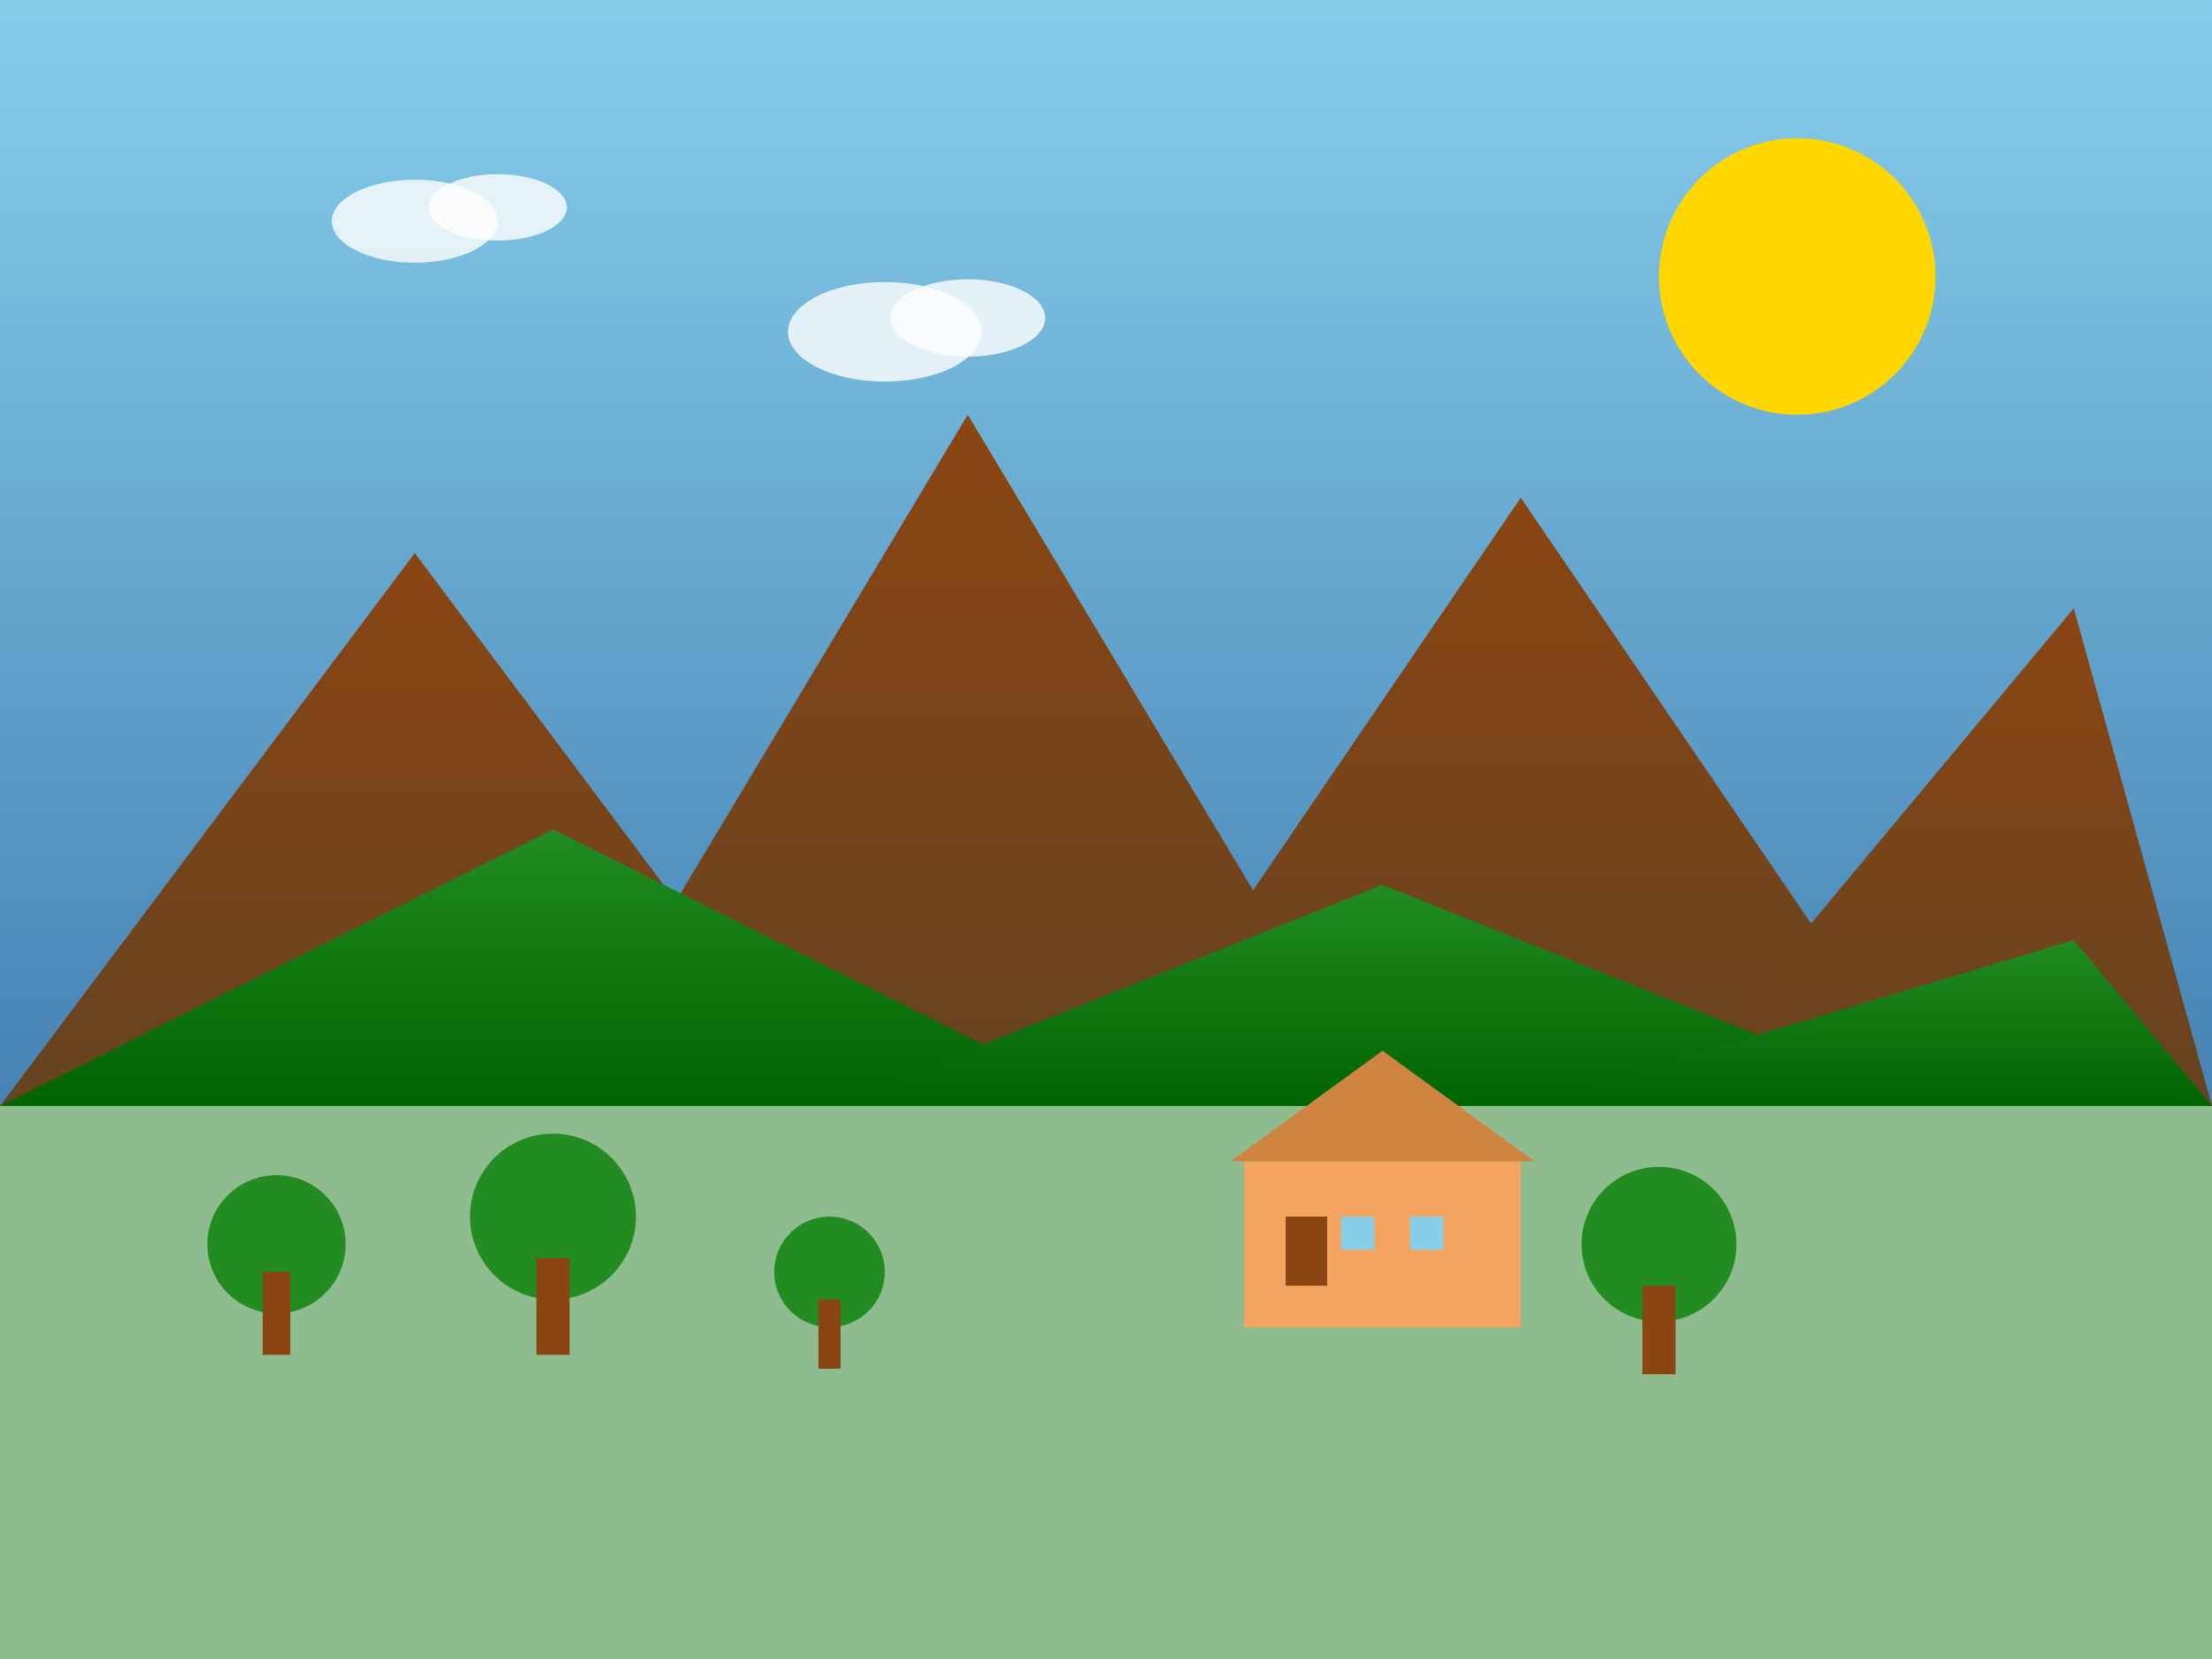 <?xml version="1.0" encoding="UTF-8"?>
<svg width="800" height="600" viewBox="0 0 800 600" xmlns="http://www.w3.org/2000/svg">
  <rect x="0" y="0" width="800" height="600" fill="#333333" stroke="none"/>
  <defs>
    <linearGradient id="skyGradient" x1="0%" y1="0%" x2="0%" y2="100%">
      <stop offset="0%" style="stop-color:#87CEEB;stop-opacity:1" />
      <stop offset="100%" style="stop-color:#4682B4;stop-opacity:1" />
    </linearGradient>
    <linearGradient id="mountainGradient" x1="0%" y1="0%" x2="0%" y2="100%">
      <stop offset="0%" style="stop-color:#8B4513;stop-opacity:1" />
      <stop offset="100%" style="stop-color:#654321;stop-opacity:1" />
    </linearGradient>
    <linearGradient id="hillGradient" x1="0%" y1="0%" x2="0%" y2="100%">
      <stop offset="0%" style="stop-color:#228B22;stop-opacity:1" />
      <stop offset="100%" style="stop-color:#006400;stop-opacity:1" />
    </linearGradient>
  </defs>
  
  <!-- Sky background -->
  <rect width="800" height="400" fill="url(#skyGradient)"/>
  
  <!-- Sun -->
  <circle cx="650" cy="100" r="50" fill="#FFD700"/>
  
  <!-- Clouds -->
  <ellipse cx="150" cy="80" rx="30" ry="15" fill="white" opacity="0.8"/>
  <ellipse cx="180" cy="75" rx="25" ry="12" fill="white" opacity="0.8"/>
  <ellipse cx="320" cy="120" rx="35" ry="18" fill="white" opacity="0.8"/>
  <ellipse cx="350" cy="115" rx="28" ry="14" fill="white" opacity="0.8"/>
  
  <!-- Mountains -->
  <polygon points="0,400 150,200 300,400" fill="url(#mountainGradient)"/>
  <polygon points="200,400 350,150 500,400" fill="url(#mountainGradient)"/>
  <polygon points="400,400 550,180 700,400" fill="url(#mountainGradient)"/>
  <polygon points="600,400 750,220 800,400" fill="url(#mountainGradient)"/>
  
  <!-- Hills -->
  <polygon points="0,400 200,300 400,400" fill="url(#hillGradient)"/>
  <polygon points="300,400 500,320 700,400" fill="url(#hillGradient)"/>
  <polygon points="550,400 750,340 800,400" fill="url(#hillGradient)"/>
  
  <!-- Ground -->
  <rect x="0" y="400" width="800" height="200" fill="#8FBC8F"/>
  
  <!-- Trees -->
  <circle cx="100" cy="450" r="25" fill="#228B22"/>
  <rect x="95" y="460" width="10" height="30" fill="#8B4513"/>
  
  <circle cx="200" cy="440" r="30" fill="#228B22"/>
  <rect x="194" y="455" width="12" height="35" fill="#8B4513"/>
  
  <circle cx="300" cy="460" r="20" fill="#228B22"/>
  <rect x="296" y="470" width="8" height="25" fill="#8B4513"/>
  
  <circle cx="600" cy="450" r="28" fill="#228B22"/>
  <rect x="594" y="465" width="12" height="32" fill="#8B4513"/>
  
  <!-- Spanish villa -->
  <rect x="450" y="420" width="100" height="60" fill="#F4A460"/>
  <polygon points="445,420 500,380 555,420" fill="#CD853F"/>
  <rect x="465" y="440" width="15" height="25" fill="#8B4513"/>
  <rect x="485" y="440" width="12" height="12" fill="#87CEEB"/>
  <rect x="510" y="440" width="12" height="12" fill="#87CEEB"/>
</svg>